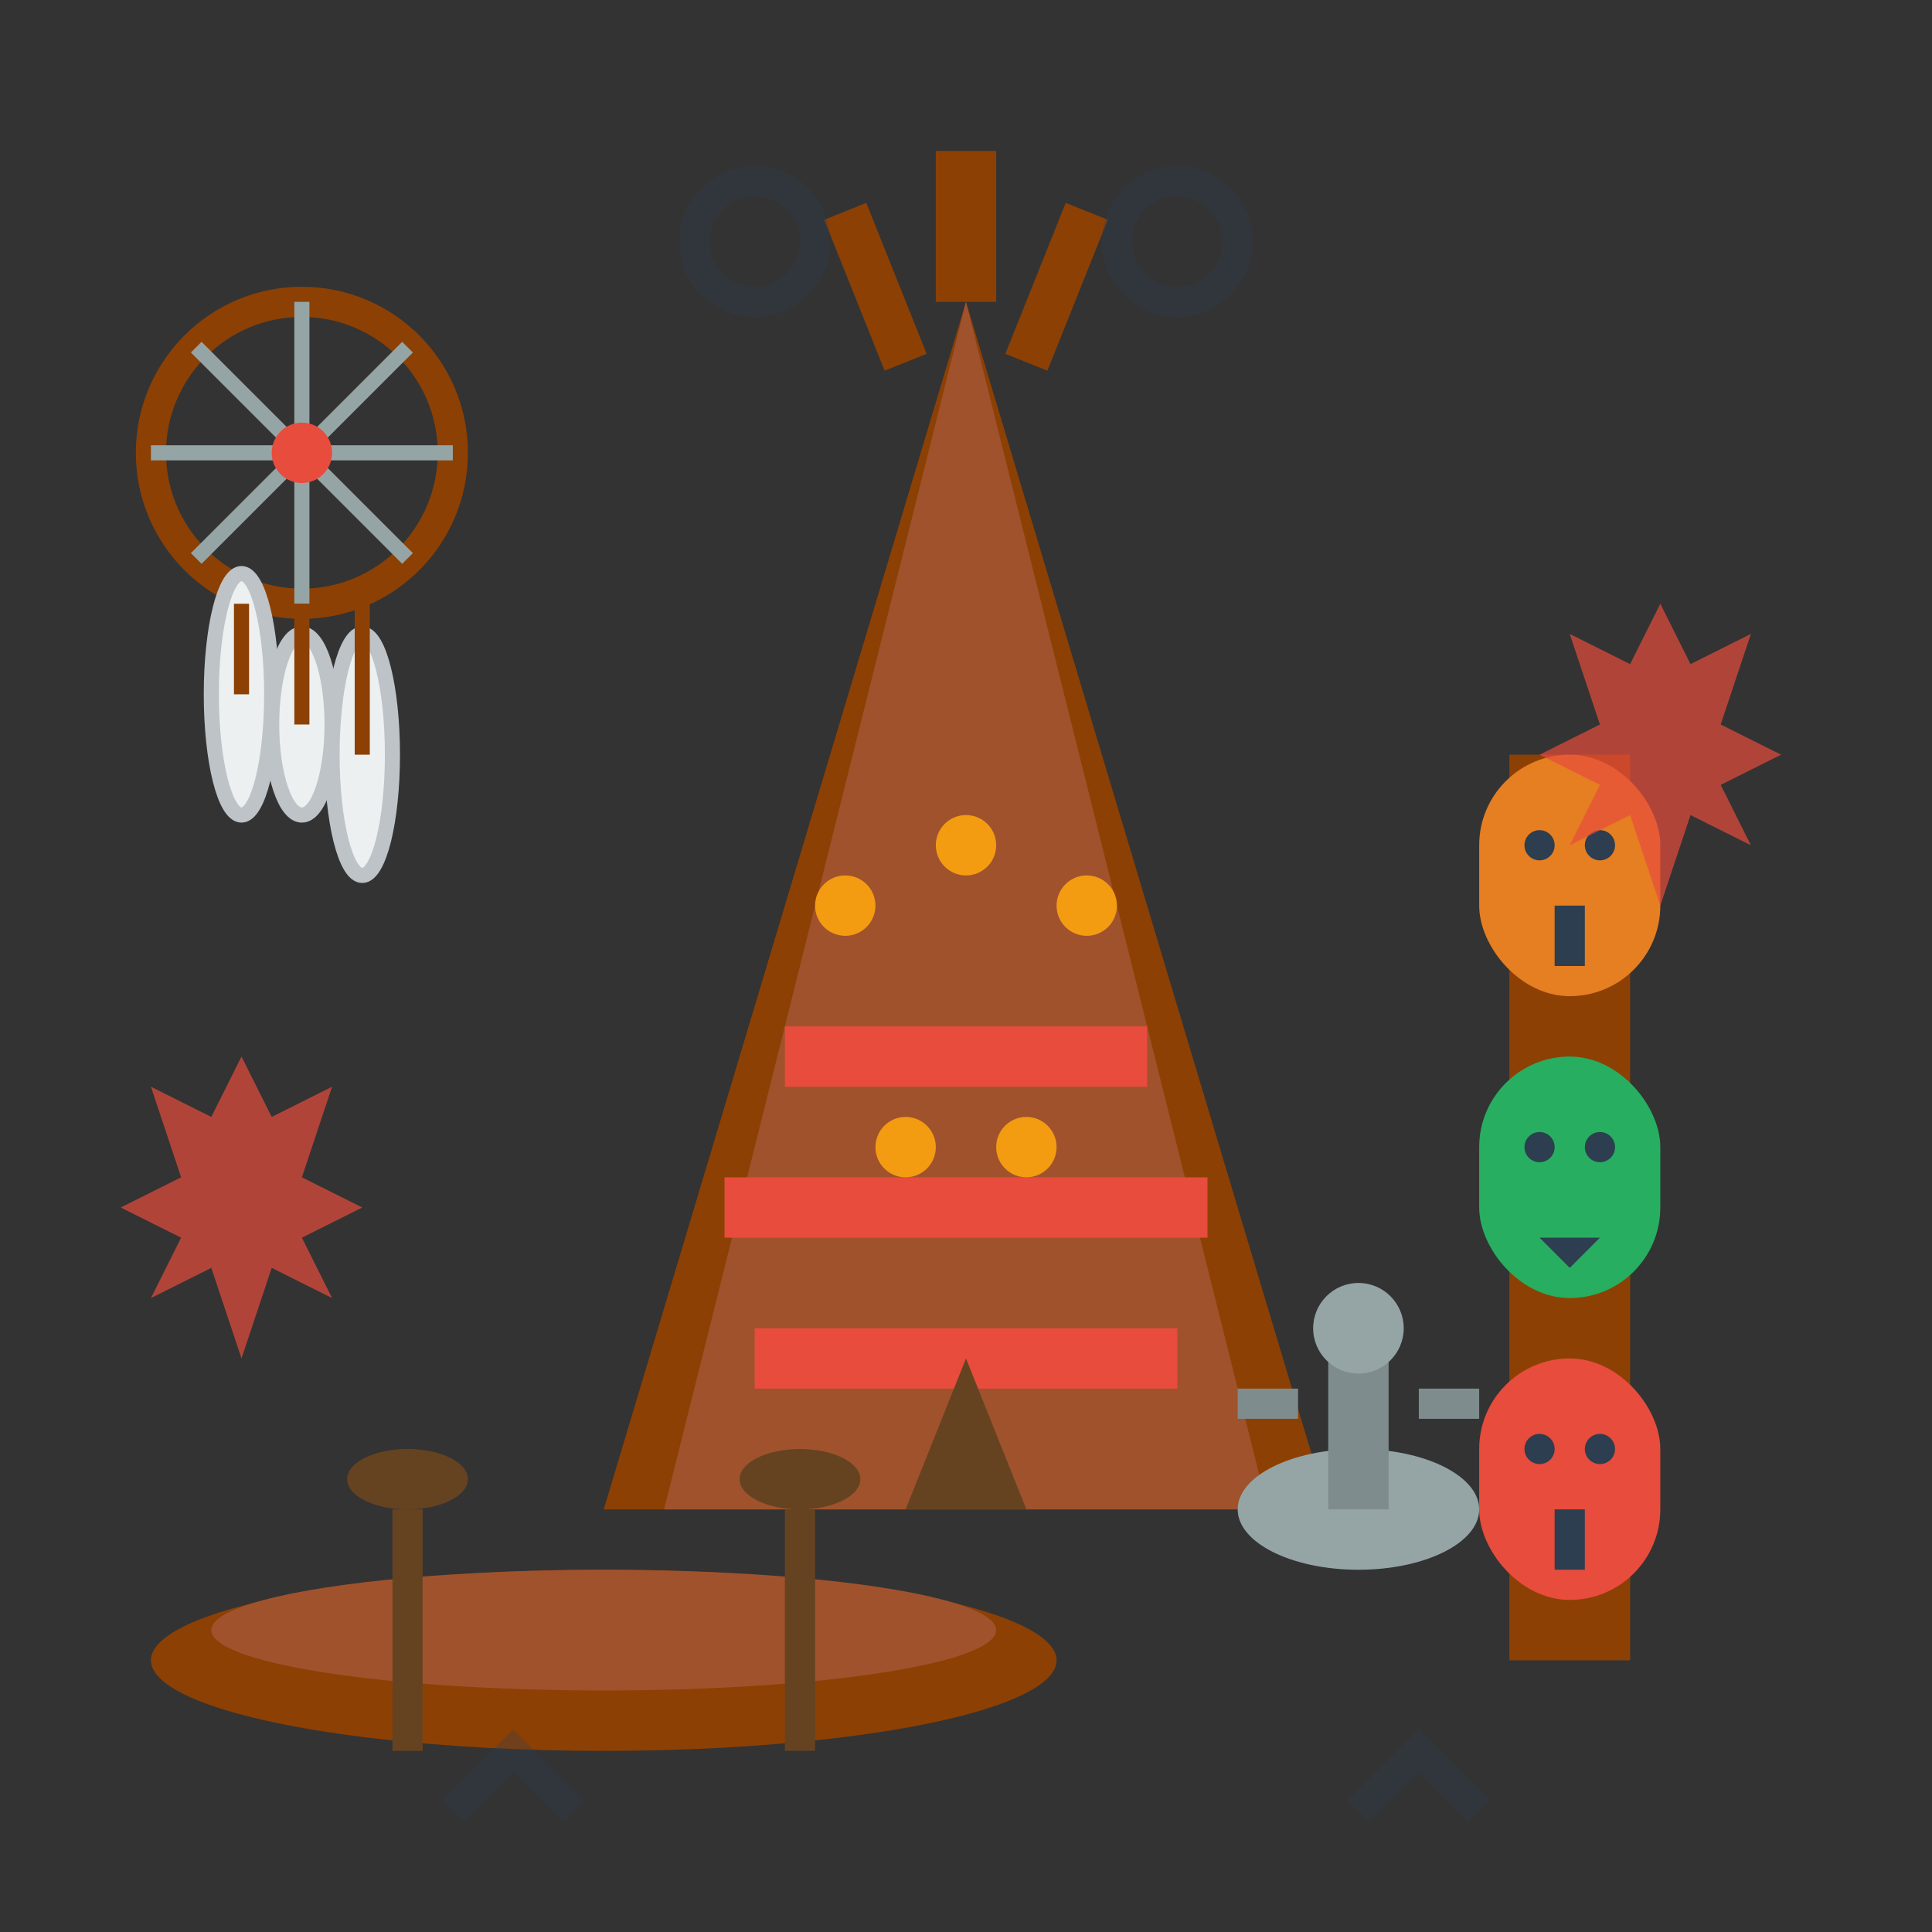 <svg width="64" height="64" viewBox="0 0 64 64" fill="none" xmlns="http://www.w3.org/2000/svg">
  <rect x="0" y="0" width="64" height="64" fill="#333333" stroke="none"/>
  <!-- Indigenous Teepee -->
  <path d="M32 10L20 50H44L32 10Z" fill="#8D4004"/>
  <path d="M32 10L22 50H42L32 10Z" fill="#A0522D"/>
  
  <!-- Teepee Decorations -->
  <g stroke="#e74c3c" stroke-width="2" fill="none">
    <path d="M26 35L38 35"/>
    <path d="M24 40L40 40"/>
    <path d="M25 45L39 45"/>
  </g>
  
  <!-- Teepee Pattern -->
  <g fill="#f39c12">
    <circle cx="28" cy="30" r="1"/>
    <circle cx="32" cy="28" r="1"/>
    <circle cx="36" cy="30" r="1"/>
    <circle cx="30" cy="38" r="1"/>
    <circle cx="34" cy="38" r="1"/>
  </g>
  
  <!-- Teepee Poles -->
  <line x1="32" y1="10" x2="32" y2="5" stroke="#8D4004" stroke-width="2"/>
  <line x1="30" y1="12" x2="28" y2="7" stroke="#8D4004" stroke-width="1.5"/>
  <line x1="34" y1="12" x2="36" y2="7" stroke="#8D4004" stroke-width="1.5"/>
  
  <!-- Entrance Flap -->
  <path d="M30 50L34 50L32 45Z" fill="#654321"/>
  
  <!-- Totem Pole -->
  <g transform="translate(50,25)">
    <rect x="0" y="0" width="4" height="30" fill="#8D4004"/>
    <!-- Top Face -->
    <rect x="-1" y="0" width="6" height="8" fill="#e67e22" rx="3"/>
    <circle cx="1" cy="3" r="0.5" fill="#2c3e50"/>
    <circle cx="3" cy="3" r="0.5" fill="#2c3e50"/>
    <rect x="1.5" y="5" width="1" height="2" fill="#2c3e50"/>
    <!-- Middle Face -->
    <rect x="-1" y="10" width="6" height="8" fill="#27ae60" rx="3"/>
    <circle cx="1" cy="13" r="0.5" fill="#2c3e50"/>
    <circle cx="3" cy="13" r="0.5" fill="#2c3e50"/>
    <path d="M1 16L3 16L2 17Z" fill="#2c3e50"/>
    <!-- Bottom Face -->
    <rect x="-1" y="20" width="6" height="8" fill="#e74c3c" rx="3"/>
    <circle cx="1" cy="23" r="0.5" fill="#2c3e50"/>
    <circle cx="3" cy="23" r="0.5" fill="#2c3e50"/>
    <rect x="1.5" y="25" width="1" height="2" fill="#2c3e50"/>
  </g>
  
  <!-- Canoe -->
  <g transform="translate(5,55)">
    <ellipse cx="15" cy="0" rx="15" ry="3" fill="#8D4004"/>
    <ellipse cx="15" cy="-1" rx="13" ry="2" fill="#A0522D"/>
    <!-- Paddles -->
    <rect x="8" y="-5" width="1" height="8" fill="#654321"/>
    <ellipse cx="8.5" cy="-6" rx="2" ry="1" fill="#654321"/>
    <rect x="21" y="-5" width="1" height="8" fill="#654321"/>
    <ellipse cx="21.5" cy="-6" rx="2" ry="1" fill="#654321"/>
  </g>
  
  <!-- Dream Catcher -->
  <g transform="translate(10,15)">
    <circle cx="0" cy="0" r="5" fill="none" stroke="#8D4004" stroke-width="1"/>
    <!-- Web Pattern -->
    <g stroke="#95a5a6" stroke-width="0.5" fill="none">
      <path d="M-3.5,-3.5L3.5,3.5"/>
      <path d="M3.5,-3.5L-3.5,3.5"/>
      <path d="M0,-5L0,5"/>
      <path d="M-5,0L5,0"/>
    </g>
    <!-- Center -->
    <circle cx="0" cy="0" r="1" fill="#e74c3c"/>
    <!-- Feathers -->
    <g fill="#ecf0f1" stroke="#bdc3c7" stroke-width="0.5">
      <ellipse cx="-2" cy="8" rx="1" ry="4"/>
      <ellipse cx="2" cy="10" rx="1" ry="4"/>
      <ellipse cx="0" cy="9" rx="1" ry="3"/>
    </g>
    <!-- Hanging Strings -->
    <g stroke="#8D4004" stroke-width="0.5">
      <line x1="-2" y1="5" x2="-2" y2="8"/>
      <line x1="2" y1="5" x2="2" y2="10"/>
      <line x1="0" y1="5" x2="0" y2="9"/>
    </g>
  </g>
  
  <!-- Inukshuk -->
  <g transform="translate(45,45)">
    <!-- Base -->
    <ellipse cx="0" cy="5" rx="4" ry="2" fill="#95a5a6"/>
    <!-- Body -->
    <rect x="-1" y="0" width="2" height="5" fill="#7f8c8d"/>
    <!-- Arms -->
    <rect x="-4" y="1" width="2" height="1" fill="#7f8c8d"/>
    <rect x="2" y="1" width="2" height="1" fill="#7f8c8d"/>
    <!-- Head -->
    <circle cx="0" cy="-1" r="1.5" fill="#95a5a6"/>
  </g>
  
  <!-- Maple Leaves -->
  <g fill="#e74c3c" opacity="0.7">
    <path d="M8 35L9 37L11 36L10 39L12 40L10 41L11 43L9 42L8 45L7 42L5 43L6 41L4 40L6 39L5 36L7 37L8 35Z"/>
    <path d="M55 20L56 22L58 21L57 24L59 25L57 26L58 28L56 27L55 30L54 27L52 28L53 26L51 25L53 24L52 21L54 22L55 20Z"/>
  </g>
  
  <!-- Traditional Patterns -->
  <g stroke="#2c3e50" stroke-width="1" fill="none" opacity="0.3">
    <path d="M15 60L17 58L19 60"/>
    <path d="M45 60L47 58L49 60"/>
    <circle cx="25" cy="8" r="2"/>
    <circle cx="39" cy="8" r="2"/>
  </g>
</svg>
